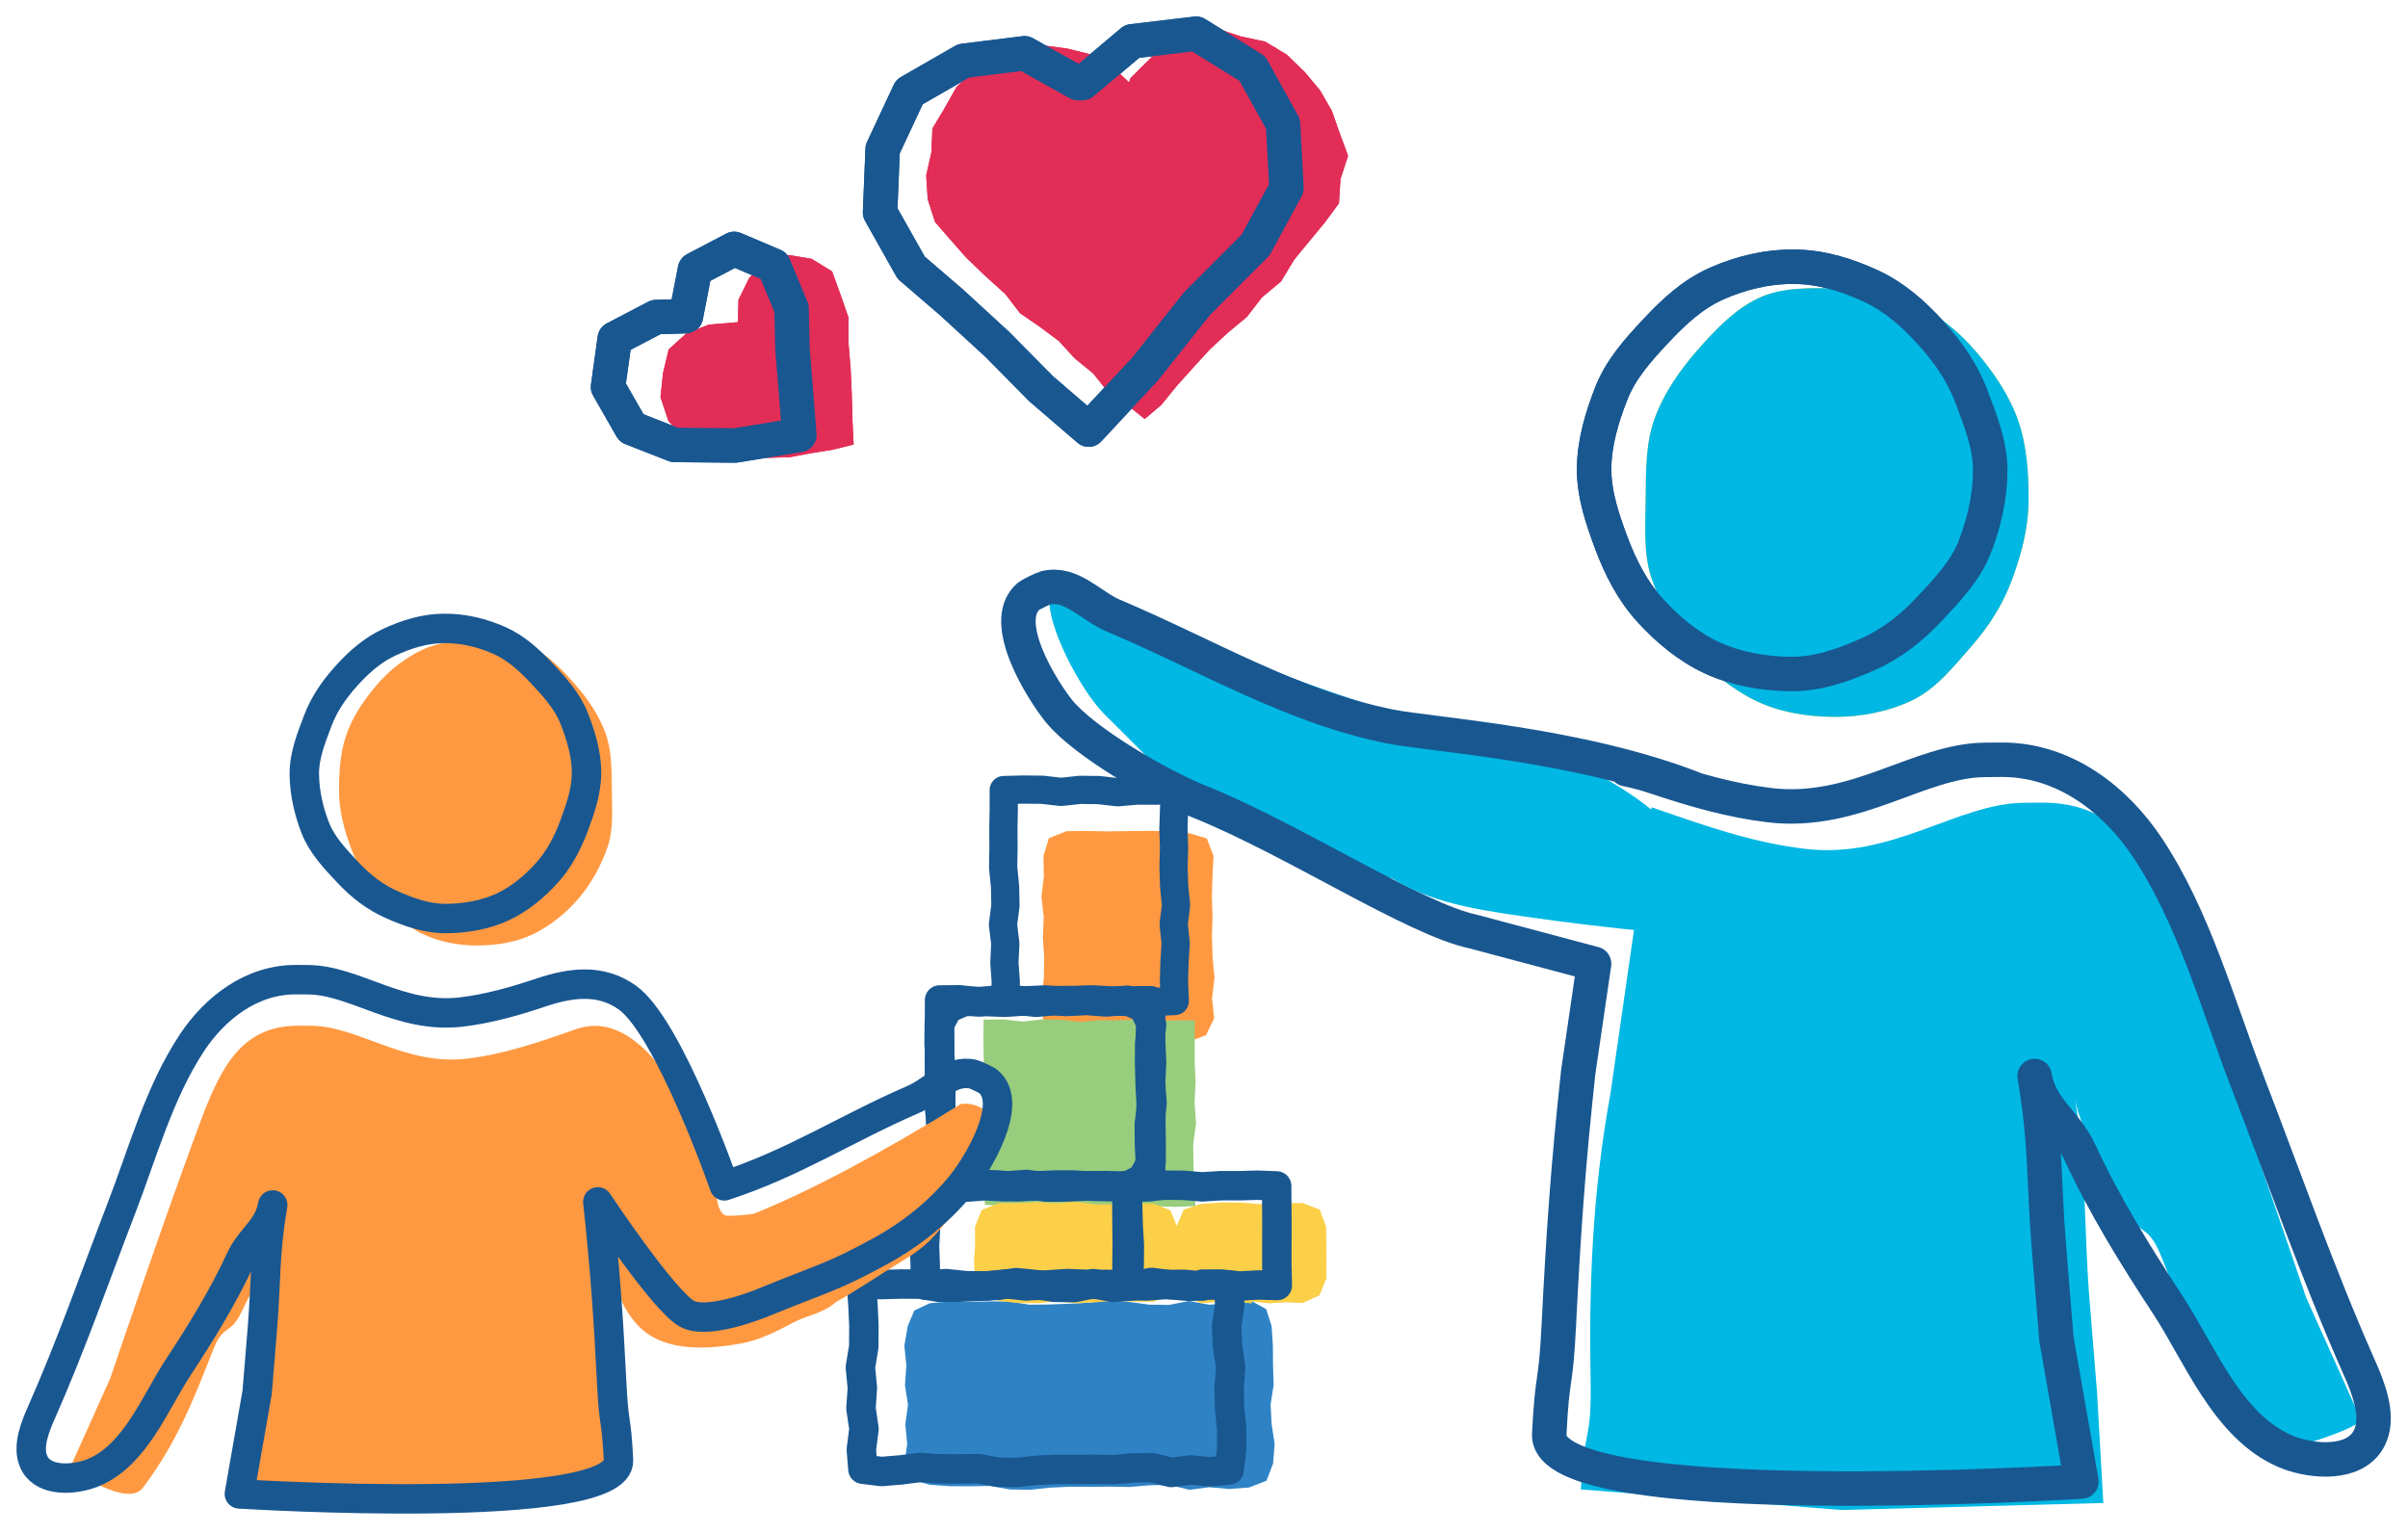 <?xml version="1.0" encoding="utf-8" ?>
<!DOCTYPE svg PUBLIC "-//W3C//DTD SVG 1.1//EN" "http://www.w3.org/Graphics/SVG/1.1/DTD/svg11.dtd">
<svg xmlns="http://www.w3.org/2000/svg" xmlns:xlink="http://www.w3.org/1999/xlink" width="146px" height="93px" viewBox="0 0 146 93" version="1.1"><title>Icon / People 9 / Behavior Specialists</title><g id="Icon-/-People-9-/-Behavior-Specialists" stroke="none" stroke-width="1" fill="none" fill-rule="evenodd"><g id="Group-55" transform="translate(1, 1)"><polygon id="Fill-1" fill="#2F83C5" points="74.746 89.21 73.537 89.305 72.327 89.197 71.118 89.354 69.914 89.059 68.709 89.078 67.498 89.182 66.291 89.161 65.082 89.174 63.869 89.167 62.659 89.223 61.447 89.351 60.239 89.333 59.027 89.119 57.812 89.138 56.593 89.134 55.375 89.046 54.362 88.775 53.843 87.762 54.005 86.573 53.89 85.383 54.052 84.198 53.869 83.007 53.954 81.813 53.832 80.616 54.038 79.421 54.435 78.48 55.375 78.037 56.583 77.929 57.794 77.958 59.002 77.922 60.206 77.93 61.412 78.126 62.623 78.113 63.831 78.067 65.04 78.006 66.251 77.837 67.462 77.955 68.673 78.123 69.881 78.14 71.094 77.899 72.309 78.126 73.527 78.04 74.746 77.826 75.77 78.397 76.099 79.421 76.177 80.609 76.186 81.799 76.224 82.984 76.039 84.175 76.098 85.368 76.283 86.565 76.189 87.762 75.787 88.804"/><polyline id="Fill-2" fill="#FBCF48" points="74.898 78.045 73.872 77.94 72.846 77.957 71.818 78.039 70.77 77.59 70.332 76.542 70.346 75.499 70.334 74.453 70.326 73.407 70.768 72.358 71.818 72.016 73.049 71.928 74.278 71.937 75.509 72.03 76.742 71.959 77.977 71.961 79.022 72.362 79.405 73.407 79.415 74.45 79.423 75.496 79.419 76.542 78.997 77.563 77.977 78.024 76.952 77.98 75.925 78.044 74.898 77.924"/><polygon id="Fill-3" fill="#FF9941" points="72.579 50.907 72.515 52.139 72.477 53.367 72.515 54.598 72.482 55.831 72.519 57.062 72.634 58.294 72.49 59.531 72.614 60.767 72.121 61.779 71.109 62.167 69.872 62.22 68.633 62.269 67.396 62.296 66.157 62.256 64.915 62.238 63.672 62.157 62.692 61.748 62.23 60.767 62.173 59.535 62.286 58.306 62.312 57.074 62.227 55.842 62.282 54.611 62.144 53.379 62.291 52.143 62.267 50.907 62.598 49.831 63.672 49.407 64.909 49.399 66.148 49.421 67.385 49.403 68.624 49.392 69.867 49.403 71.109 49.534 72.167 49.848"/><polygon id="Fill-4" fill="#E22D56" points="67.52 3.762 67.467 4.004 66.415 3.014 65.143 2.299 63.717 1.946 62.242 1.751 60.848 2.312 59.388 2.542 58.082 3.257 56.994 4.274 56.277 5.552 55.534 6.791 55.469 8.244 55.157 9.638 55.247 11.08 55.692 12.464 56.644 13.56 57.568 14.61 58.744 15.742 59.955 16.834 60.847 17.997 62.04 18.816 63.197 19.679 64.168 20.741 65.285 21.652 66.195 22.796 67.408 23.611 68.403 24.411 69.414 23.555 70.352 22.398 71.35 21.289 72.352 20.191 73.448 19.177 74.598 18.222 75.514 17.037 76.669 16.071 77.461 14.759 78.413 13.597 79.315 12.508 80.184 11.331 80.275 9.865 80.734 8.445 80.218 7.051 79.75 5.715 79.04 4.486 78.128 3.388 77.03 2.319 75.713 1.526 74.214 1.203 72.726 0.708 71.26 1.265 69.722 1.578 68.613 2.676"/><polygon id="Fill-5" fill="#E22D56" points="43.745 18.539 41.972 18.687 40.609 19.223 39.542 20.191 39.204 21.601 39.046 23.086 39.521 24.517 40.456 25.637 41.641 26.529 43.128 26.603 44.378 26.665 45.628 26.764 46.891 26.727 48.199 26.482 49.509 26.27 50.758 25.957 50.685 24.459 50.644 22.908 50.575 21.355 50.446 19.806 50.441 18.243 49.955 16.851 49.45 15.46 48.211 14.697 46.805 14.464 45.415 14.808 44.421 15.865 43.774 17.179"/><polygon id="Stroke-6" stroke="#195791" stroke-width="2.09" stroke-linecap="round" stroke-linejoin="round" points="64.632 4.043 64.354 4.042 61.118 2.231 57.425 2.691 54.139 4.58 52.517 8.051 52.36 11.884 54.246 15.235 56.68 17.328 59.46 19.88 62.124 22.576 65.007 25.056 68.439 21.369 71.576 17.414 75.127 13.859 77 10.411 76.793 6.523 74.934 3.162 71.525 1.045 67.64 1.506"/><polygon id="Stroke-8" stroke="#195791" stroke-width="2.09" stroke-linecap="round" stroke-linejoin="round" points="40.588 18.175 38.783 18.228 36.273 19.539 35.866 22.468 37.291 24.96 39.896 25.983 43.569 26.017 47.465 25.383 47.262 22.77 47.053 20.242 46.991 17.698 45.919 15.116 43.512 14.095 41.139 15.342"/><polygon id="Fill-9" fill="#E22D56" points="67.52 3.762 67.467 4.004 66.415 3.014 65.143 2.299 63.717 1.946 62.242 1.751 60.848 2.312 59.388 2.542 58.082 3.257 56.994 4.274 56.277 5.552 55.534 6.791 55.469 8.244 55.157 9.638 55.247 11.08 55.692 12.464 56.644 13.56 57.568 14.61 58.744 15.742 59.955 16.834 60.847 17.997 62.04 18.816 63.197 19.679 64.168 20.741 65.285 21.652 66.195 22.796 67.408 23.611 68.403 24.411 69.414 23.555 70.352 22.398 71.35 21.289 72.352 20.191 73.448 19.177 74.598 18.222 75.514 17.037 76.669 16.071 77.461 14.759 78.413 13.597 79.315 12.508 80.184 11.331 80.275 9.865 80.734 8.445 80.218 7.051 79.75 5.715 79.04 4.486 78.128 3.388 77.03 2.319 75.713 1.526 74.214 1.203 72.726 0.708 71.26 1.265 69.722 1.578 68.613 2.676"/><polygon id="Fill-10" fill="#E22D56" points="43.745 18.539 41.972 18.687 40.609 19.223 39.542 20.191 39.204 21.601 39.046 23.086 39.521 24.517 40.456 25.637 41.641 26.529 43.128 26.603 44.378 26.665 45.628 26.764 46.891 26.727 48.199 26.482 49.509 26.27 50.758 25.957 50.685 24.459 50.644 22.908 50.575 21.355 50.446 19.806 50.441 18.243 49.955 16.851 49.45 15.46 48.211 14.697 46.805 14.464 45.415 14.808 44.421 15.865 43.774 17.179"/><polygon id="Stroke-11" stroke="#195791" stroke-width="2.09" stroke-linecap="round" stroke-linejoin="round" points="64.632 4.043 64.354 4.042 61.118 2.231 57.425 2.691 54.139 4.58 52.517 8.051 52.36 11.884 54.246 15.235 56.68 17.328 59.46 19.88 62.124 22.576 65.007 25.056 68.439 21.369 71.576 17.414 75.127 13.859 77 10.411 76.793 6.523 74.934 3.162 71.525 1.045 67.64 1.506"/><polygon id="Stroke-13" stroke="#195791" stroke-width="2.09" stroke-linecap="round" stroke-linejoin="round" points="40.588 18.175 38.783 18.228 36.273 19.539 35.866 22.468 37.291 24.96 39.896 25.983 43.569 26.017 47.465 25.383 47.262 22.77 47.053 20.242 46.991 17.698 45.919 15.116 43.512 14.095 41.139 15.342"/><g id="Group-54" transform="translate(0, 14.895)"><path d="M110.173,27.582 C111.828,27.596 113.484,27.265 114.916,26.588 C116.363,25.903 117.413,24.581 118.494,23.343 C119.542,22.149 120.415,20.834 120.989,19.263 C121.534,17.778 121.98,16.213 121.993,14.512 C122.009,12.812 121.89,11.129 121.373,9.636 C120.823,8.054 119.857,6.668 118.83,5.456 C117.768,4.201 116.479,3.179 115.041,2.471 C113.619,1.768 112.038,1.604 110.381,1.591 C108.726,1.576 107.05,1.51 105.614,2.189 C104.166,2.874 102.992,4.113 101.909,5.351 C100.864,6.548 99.901,7.908 99.325,9.479 C98.781,10.964 98.793,12.625 98.779,14.325 C98.766,16.024 98.627,17.719 99.148,19.214 C99.696,20.793 100.536,22.313 101.563,23.525 C102.625,24.778 103.974,25.878 105.412,26.584 C106.835,27.287 108.515,27.568 110.173,27.582" id="Fill-14" fill="#FBCF48"/><path d="M107.569,24.982 C109.233,24.995 110.773,24.443 112.215,23.804 C113.672,23.16 114.892,22.205 115.979,21.039 C117.03,19.915 118.159,18.746 118.736,17.266 C119.283,15.868 119.657,14.293 119.67,12.693 C119.686,11.09 119.069,9.599 118.546,8.194 C117.994,6.708 117.117,5.461 116.084,4.317 C115.017,3.136 113.862,2.114 112.418,1.445 C110.984,0.787 109.448,0.293 107.78,0.282 C106.117,0.269 104.531,0.663 103.09,1.299 C101.633,1.943 100.482,3.015 99.393,4.18 C98.341,5.305 97.275,6.484 96.695,7.962 C96.15,9.361 95.669,10.908 95.653,12.509 C95.642,14.109 96.177,15.636 96.699,17.043 C97.254,18.529 97.986,19.944 99.021,21.086 C100.087,22.266 101.363,23.335 102.81,24.001 C104.239,24.661 105.905,24.969 107.569,24.982 Z" id="Stroke-16" stroke="#195791" stroke-width="2.09" stroke-linecap="round" stroke-linejoin="round"/><path d="M89.074,28.555 C84.137,27.916 75.736,24.915 66.535,20.724 C66.535,20.724 62.626,20.705 62.626,20.707 C62.74,22.61 64.659,26.139 65.985,27.444 C69.902,31.305 70.26,32.04 73.067,33.297 C77.317,35.198 80.123,36.973 84.697,37.59 L85.009,37.635 C84.789,37.475 84.575,37.304 84.376,37.113 C83.835,36.595 84.657,35.775 85.198,36.292 C86.676,37.706 88.945,38.07 90.922,38.484 L102.056,40.083 C104.25,33.72 92.27,28.97 89.074,28.555" id="Fill-18" fill="#00B8E3"/><path d="M96.644,50.425 C95.527,56.512 95.341,62.232 95.439,67.765 C95.509,71.691 95.048,70.512 94.852,74.434 L110.643,75.682 L126.527,75.257 L126.147,68.552 C126.147,68.552 125.75,63.682 125.689,62.916 C125.345,58.707 125.522,54.936 124.801,50.689 C125.154,52.769 126.702,55.09 127.595,57.023 C128.615,59.235 129.166,58.082 130.054,60.342 C131.789,64.752 133.347,68.094 136.045,72.118 C136.34,72.559 141.806,70.872 142.161,70.231 L138.816,62.778 C138.816,62.778 134.152,48.958 131.164,40.985 C129.403,36.284 127.644,32.719 122.689,32.783 C122.689,32.783 121.737,32.791 121.731,32.791 C117.687,32.818 113.763,36.215 108.461,35.588 C105.154,35.195 102.25,34.136 99.139,33.066" id="Fill-20" fill="#00B8E3"/><path d="M110.173,27.582 C111.828,27.596 113.484,27.265 114.916,26.588 C116.363,25.903 117.413,24.581 118.494,23.343 C119.542,22.149 120.415,20.834 120.989,19.263 C121.534,17.778 121.98,16.213 121.993,14.512 C122.009,12.812 121.89,11.129 121.373,9.636 C120.823,8.054 119.857,6.668 118.83,5.456 C117.768,4.201 116.479,3.179 115.041,2.471 C113.619,1.768 112.038,1.604 110.381,1.591 C108.726,1.576 107.05,1.51 105.614,2.189 C104.166,2.874 102.992,4.113 101.909,5.351 C100.864,6.548 99.901,7.908 99.325,9.479 C98.781,10.964 98.793,12.625 98.779,14.325 C98.766,16.024 98.627,17.719 99.148,19.214 C99.696,20.793 100.536,22.313 101.563,23.525 C102.625,24.778 103.974,25.878 105.412,26.584 C106.835,27.287 108.515,27.568 110.173,27.582" id="Fill-22" fill="#00B8E3"/><path d="M101.858,32.005 C94.852,29.223 85.739,28.659 83.29,28.166 C77.311,26.968 72.088,23.794 66.513,21.446 C65.139,20.868 63.96,19.383 62.405,19.757 C62.232,19.801 61.494,20.157 61.357,20.275 C59.559,21.826 62.219,26.007 63.203,27.227 C64.756,29.143 69.404,31.796 71.648,32.693 C77.371,34.981 84.78,39.872 88.354,40.609 L95.652,42.555 L94.693,49.101 C94.077,54.762 93.793,58.861 93.51,64.541 C93.317,68.393 93.124,67.239 92.933,71.091 C92.688,76.01 125.198,73.958 125.198,73.958 L123.685,65.313 C123.685,65.313 123.296,60.535 123.232,59.782 C122.898,55.647 123.07,53.532 122.361,49.361 C122.709,51.406 124.23,52.093 125.107,53.992 C126.598,57.219 128.483,60.264 130.444,63.251 C132.355,66.162 134.029,70.595 137.539,72.111 C137.708,72.185 137.892,72.253 138.088,72.314 C139.701,72.821 142.045,72.844 142.727,71.153 C143.249,69.865 142.559,68.198 142.035,67.013 C139.521,61.343 137.485,55.473 135.257,49.696 C133.46,45.038 132.021,39.763 129.227,35.547 C127.266,32.59 124.137,30.135 120.286,30.182 C120.286,30.182 119.354,30.19 119.344,30.19 C115.371,30.221 111.515,33.555 106.308,32.938 C103.964,32.662 101.702,32.005 99.48,31.264 C98.854,31.054 98.226,30.877 97.601,30.752" id="Stroke-24" stroke="#195791" stroke-width="2.09" stroke-linecap="round" stroke-linejoin="round"/><path d="M107.569,24.982 C109.233,24.995 110.773,24.443 112.215,23.804 C113.672,23.16 114.892,22.205 115.979,21.039 C117.03,19.915 118.159,18.746 118.736,17.266 C119.283,15.868 119.657,14.293 119.67,12.693 C119.686,11.09 119.069,9.599 118.546,8.194 C117.994,6.708 117.117,5.461 116.084,4.317 C115.017,3.136 113.862,2.114 112.418,1.445 C110.984,0.787 109.448,0.293 107.78,0.282 C106.117,0.269 104.531,0.663 103.09,1.299 C101.633,1.943 100.482,3.015 99.393,4.18 C98.341,5.305 97.275,6.484 96.695,7.962 C96.15,9.361 95.669,10.908 95.653,12.509 C95.642,14.109 96.177,15.636 96.699,17.043 C97.254,18.529 97.986,19.944 99.021,21.086 C100.087,22.266 101.363,23.335 102.81,24.001 C104.239,24.661 105.905,24.969 107.569,24.982 Z" id="Stroke-26" stroke="#195791" stroke-width="2.09" stroke-linecap="round" stroke-linejoin="round"/><polygon id="Fill-28" fill="#98CD7D" points="71.475 57.254 70.273 57.301 69.118 57.263 67.964 57.243 66.806 57.163 65.65 57.162 64.491 57.216 63.34 57.272 62.18 57.161 61.019 57.133 59.856 57.218 58.726 57.178 58.602 55.97 58.75 54.724 58.725 53.48 58.61 52.234 58.63 50.987 58.623 49.741 58.645 48.495 58.626 47.243 58.635 45.941 59.848 45.929 61.002 46.058 62.156 45.935 63.314 45.949 64.471 46.08 65.63 45.98 66.781 45.982 67.941 45.937 69.101 46.008 70.265 45.992 71.438 45.985 71.434 47.235 71.434 48.481 71.491 49.725 71.428 50.971 71.517 52.217 71.349 53.464 71.36 54.71 71.419 55.962"/><polyline id="Fill-30" fill="#FBCF48" points="64.252 63.148 63.08 63.023 61.905 63.142 60.728 63.129 59.55 63.002 58.524 62.673 58.101 61.648 58.057 60.604 58.126 59.558 58.111 58.513 58.524 57.488 59.55 57.069 60.724 57.069 61.896 57.016 63.071 57.075 64.24 56.988 65.416 57.151 66.593 57.141 67.773 57.084 68.954 57.095 69.961 57.505 70.374 58.513 70.406 59.556 70.476 60.602 70.465 61.648 69.94 62.634 68.954 63.052 67.781 63.049 66.607 63.001 65.429 63.083 64.252 63.137"/><polygon id="Stroke-32" stroke="#195791" stroke-width="1.785" stroke-linecap="round" stroke-linejoin="round" points="73.525 73.262 72.349 73.361 71.178 73.253 70.01 73.409 68.841 73.114 67.671 73.132 66.503 73.237 65.34 73.215 64.173 73.23 63.001 73.221 61.832 73.278 60.662 73.407 59.489 73.388 58.318 73.175 57.145 73.192 55.978 73.188 54.803 73.101 53.628 73.25 52.449 73.349 51.319 73.209 51.224 72.013 51.385 70.767 51.201 69.524 51.287 68.278 51.166 67.03 51.371 65.785 51.38 64.538 51.325 63.287 51.231 62.001 52.439 62.012 53.609 61.978 54.777 61.984 55.948 62.18 57.118 62.168 58.284 62.122 59.448 62.061 60.615 61.892 61.787 62.01 62.957 62.178 64.125 62.195 65.298 61.955 66.47 62.18 67.642 62.096 68.81 61.881 69.984 62.027 71.161 62.122 72.34 62.044 73.519 62.036 73.557 63.278 73.372 64.524 73.431 65.768 73.617 67.014 73.524 68.261 73.552 69.506 73.678 70.754 73.678 72.004"/><polyline id="Stroke-34" stroke="#195791" stroke-width="1.785" stroke-linecap="round" stroke-linejoin="round" points="61.25 62.098 60.03 61.973 58.802 62.092 57.573 62.078 56.341 61.952 55.101 62.044 55.098 60.841 55.056 59.64 55.124 58.436 55.109 57.23 55.102 56.015 56.333 56.019 57.558 56.019 58.786 55.965 60.011 56.025 61.239 55.938 62.468 56.101 63.696 56.091 64.926 56.033 66.158 56.045 67.381 56.033 67.371 57.218 67.403 58.42 67.475 59.623 67.464 60.83 67.36 62.005 66.171 62.002 64.942 61.999 63.715 61.951 62.482 62.032 61.25 62.087"/><polyline id="Stroke-36" stroke="#195791" stroke-width="1.785" stroke-linecap="round" stroke-linejoin="round" points="71.895 62.1 70.77 61.994 69.64 62.012 68.509 62.094 67.347 62.066 67.329 60.84 67.345 59.639 67.332 58.436 67.324 57.23 67.345 55.992 68.506 56.07 69.633 55.983 70.761 55.992 71.884 56.085 73.015 56.015 74.146 56.016 75.279 55.984 76.406 56.03 76.413 57.218 76.422 58.419 76.417 59.623 76.417 60.829 76.445 62.066 75.288 62.035 74.159 62.099 73.027 61.979 71.895 61.986"/><polygon id="Stroke-38" stroke="#195791" stroke-width="1.785" stroke-linecap="round" stroke-linejoin="round" points="68.809 56.066 67.606 56.113 66.452 56.074 65.298 56.055 64.139 55.974 62.983 55.972 61.825 56.027 60.673 56.083 59.514 55.972 58.352 55.945 57.19 56.029 56.06 55.99 55.936 54.782 56.084 53.536 56.059 52.29 55.943 51.045 55.964 49.798 55.955 48.553 55.979 47.305 55.96 46.054 55.969 44.752 57.182 44.74 58.336 44.87 59.49 44.747 60.648 44.76 61.805 44.892 62.962 44.792 64.115 44.793 65.275 44.749 66.435 44.819 67.599 44.804 68.772 44.796 68.768 46.046 68.768 47.292 68.823 48.536 68.762 49.782 68.851 51.029 68.682 52.274 68.693 53.521 68.752 54.773"/><polygon id="Stroke-40" stroke="#195791" stroke-width="1.712" stroke-linecap="round" stroke-linejoin="round" points="70.24 32.043 70.184 33.223 70.146 34.376 70.185 35.53 70.152 36.69 70.189 37.845 70.304 39.003 70.161 40.156 70.284 41.315 70.21 42.476 70.179 43.64 70.228 44.813 69.075 44.866 67.93 44.894 66.786 44.855 65.641 44.835 64.5 44.755 63.354 44.753 62.205 44.808 61.054 44.864 59.939 44.768 59.981 43.647 59.898 42.493 59.952 41.338 59.813 40.18 59.961 39.024 59.937 37.866 59.822 36.714 59.843 35.555 59.835 34.394 59.857 33.23 59.858 32.02 61.045 31.989 62.191 32.002 63.335 32.131 64.48 32.008 65.62 32.021 66.767 32.153 67.916 32.053 69.066 32.055"/><path d="M101.477,39.983 C101.468,39.968 101.46,39.953 101.453,39.938 C101.613,39.193 101.125,38.611 100.391,38.545 C97.508,38.285 94.631,37.953 91.766,37.533 C89.277,37.168 86.693,36.835 84.516,35.483 C83.309,34.734 82.204,36.636 83.405,37.383 C85.755,38.841 88.493,39.261 91.181,39.655 C93.902,40.053 96.636,40.375 99.374,40.64 C99.424,40.788 99.489,40.939 99.577,41.093 C100.278,42.324 102.18,41.216 101.477,39.983" id="Fill-42" fill="#00B8E3"/><polygon id="Stroke-44" stroke="#195791" stroke-width="1.785" stroke-linecap="round" stroke-linejoin="round" points="67.324 56.078 66.092 56.008 64.864 56.023 63.633 56.034 62.399 56.029 61.169 56.029 59.936 56.083 58.699 56.021 57.464 56.111 56.504 55.545 56.096 54.585 56.035 53.396 56.047 52.205 56.039 51.021 56.044 49.829 56.012 48.636 55.938 47.439 55.949 46.243 56.48 45.258 57.464 44.84 58.695 44.843 59.925 44.893 61.157 44.807 62.389 44.751 63.62 44.843 64.852 44.778 66.088 44.871 67.324 44.765 68.334 45.232 68.822 46.243 68.705 47.431 68.701 48.622 68.731 49.806 68.793 50.998 68.776 52.191 68.797 53.388 68.793 54.585 68.284 55.544"/><path d="M57.262,51.059 C52.518,53.996 48.062,56.373 44.694,57.718 C44.174,57.792 43.65,57.839 43.133,57.837 C42.38,57.833 42.523,56.323 42.172,55.761 C41.878,53.484 38.494,44.949 33.96,46.512 C31.743,47.275 29.674,48.029 27.317,48.309 C23.541,48.755 20.745,46.336 17.865,46.315 C17.859,46.315 17.181,46.311 17.181,46.311 C13.652,46.266 12.398,48.805 11.142,52.154 C9.015,57.835 5.691,67.681 5.691,67.681 L3.308,72.99 C3.562,73.447 6.771,75.534 7.665,74.335 C9.73,71.569 10.698,69.088 11.933,65.945 C12.567,64.334 12.96,65.155 13.687,63.58 C14.323,62.203 15.425,60.549 15.677,59.068 C15.163,62.094 15.289,64.78 15.044,67.78 C15,68.324 14.717,71.794 14.717,71.794 L14.447,74.284 L25.764,74.586 L37.013,73.698 C36.875,70.903 36.734,74.028 36.595,71.234 C36.451,68.345 36.303,65.456 36.075,62.574 C35.993,62.456 35.962,62.301 36.028,62.116 C36.031,62.106 36.037,62.099 36.04,62.089 C36.001,61.621 35.95,61.152 35.907,60.684 C36.248,62.147 36.789,63.644 37.824,64.634 C39.384,66.124 41.97,65.937 43.937,65.581 C45.055,65.377 46.055,64.867 47.052,64.339 C48.034,63.817 48.834,63.805 49.684,63.074 C51.004,62.337 52.245,61.47 53.781,60.533 C55.651,59.391 55.837,58.84 58.257,55.758 C58.616,55.301 59.017,54.533 59.347,53.701 C59.892,52.32 58.734,50.864 57.262,51.059" id="Fill-46" fill="#FF9941"/><path d="M27.979,41.448 C26.8,41.457 25.619,41.222 24.6,40.739 C23.568,40.252 22.821,39.309 22.049,38.428 C21.304,37.577 20.682,36.641 20.272,35.521 C19.885,34.464 19.567,33.348 19.557,32.137 C19.546,30.925 19.63,29.726 20,28.662 C20.391,27.536 21.08,26.548 21.811,25.683 C22.567,24.789 23.485,24.062 24.511,23.557 C25.524,23.057 26.649,22.94 27.829,22.93 C29.01,22.92 30.203,22.873 31.226,23.357 C32.258,23.845 33.094,24.726 33.866,25.609 C34.611,26.462 35.296,27.431 35.706,28.55 C36.095,29.608 36.085,30.791 36.096,32.003 C36.106,33.213 36.205,34.421 35.834,35.486 C35.442,36.611 34.844,37.693 34.113,38.557 C33.357,39.45 32.394,40.233 31.37,40.737 C30.356,41.237 29.159,41.438 27.979,41.448" id="Fill-48" fill="#FF9941"/><path d="M26.073,39.813 C24.887,39.822 23.791,39.429 22.762,38.974 C21.725,38.515 20.856,37.834 20.082,37.004 C19.332,36.203 18.529,35.37 18.117,34.316 C17.728,33.32 17.461,32.198 17.451,31.058 C17.441,29.915 17.879,28.854 18.253,27.852 C18.646,26.794 19.271,25.905 20.006,25.091 C20.767,24.249 21.59,23.521 22.618,23.045 C23.639,22.576 24.733,22.224 25.923,22.215 C27.107,22.207 28.237,22.487 29.264,22.94 C30.302,23.4 31.122,24.162 31.898,24.993 C32.647,25.794 33.407,26.635 33.819,27.688 C34.209,28.683 34.551,29.787 34.562,30.926 C34.571,32.067 34.189,33.155 33.817,34.156 C33.422,35.216 32.901,36.224 32.164,37.037 C31.404,37.877 30.494,38.639 29.463,39.114 C28.445,39.584 27.259,39.803 26.073,39.813 Z" id="Stroke-50" stroke="#195791" stroke-width="1.785" stroke-linecap="round" stroke-linejoin="round"/><path d="M37.031,44.6 C35.426,43.458 33.619,43.691 31.835,44.287 C30.252,44.817 28.642,45.284 26.971,45.481 C23.26,45.921 20.514,43.546 17.683,43.523 C17.677,43.523 17.014,43.519 17.014,43.519 C14.27,43.484 12.04,45.233 10.643,47.34 C8.651,50.344 7.628,54.102 6.347,57.42 C4.76,61.535 3.309,65.718 1.518,69.758 C1.145,70.602 0.653,71.79 1.025,72.707 C1.51,73.912 3.181,73.895 4.329,73.533 C4.469,73.49 4.6,73.442 4.721,73.389 C7.221,72.309 8.415,69.151 9.776,67.077 C11.173,64.95 12.516,62.78 13.578,60.481 C14.203,59.129 15.287,58.638 15.534,57.182 C15.029,60.154 15.151,61.661 14.914,64.607 C14.869,65.142 14.591,68.547 14.591,68.547 L13.513,74.706 C13.513,74.706 36.675,76.167 36.5,72.663 C36.365,69.919 36.226,70.74 36.089,67.997 C35.887,63.949 35.685,61.029 35.246,56.997 C35.246,56.997 39.27,63.062 40.673,63.794 C42.075,64.526 45.671,62.94 45.671,62.94 C49.207,61.502 49.499,61.552 52.36,59.992 C54.238,58.97 55.998,57.574 57.356,55.866 C58.218,54.779 60.535,51.058 58.931,49.702 C58.809,49.598 58.154,49.289 58,49.252 C56.621,48.934 55.591,50.258 54.379,50.781 C50.329,52.532 47.099,54.667 42.917,56.023 C42.917,56.023 39.572,46.405 37.031,44.6 Z" id="Stroke-52" stroke="#195791" stroke-width="1.785" stroke-linecap="round" stroke-linejoin="round"/></g></g></g></svg>